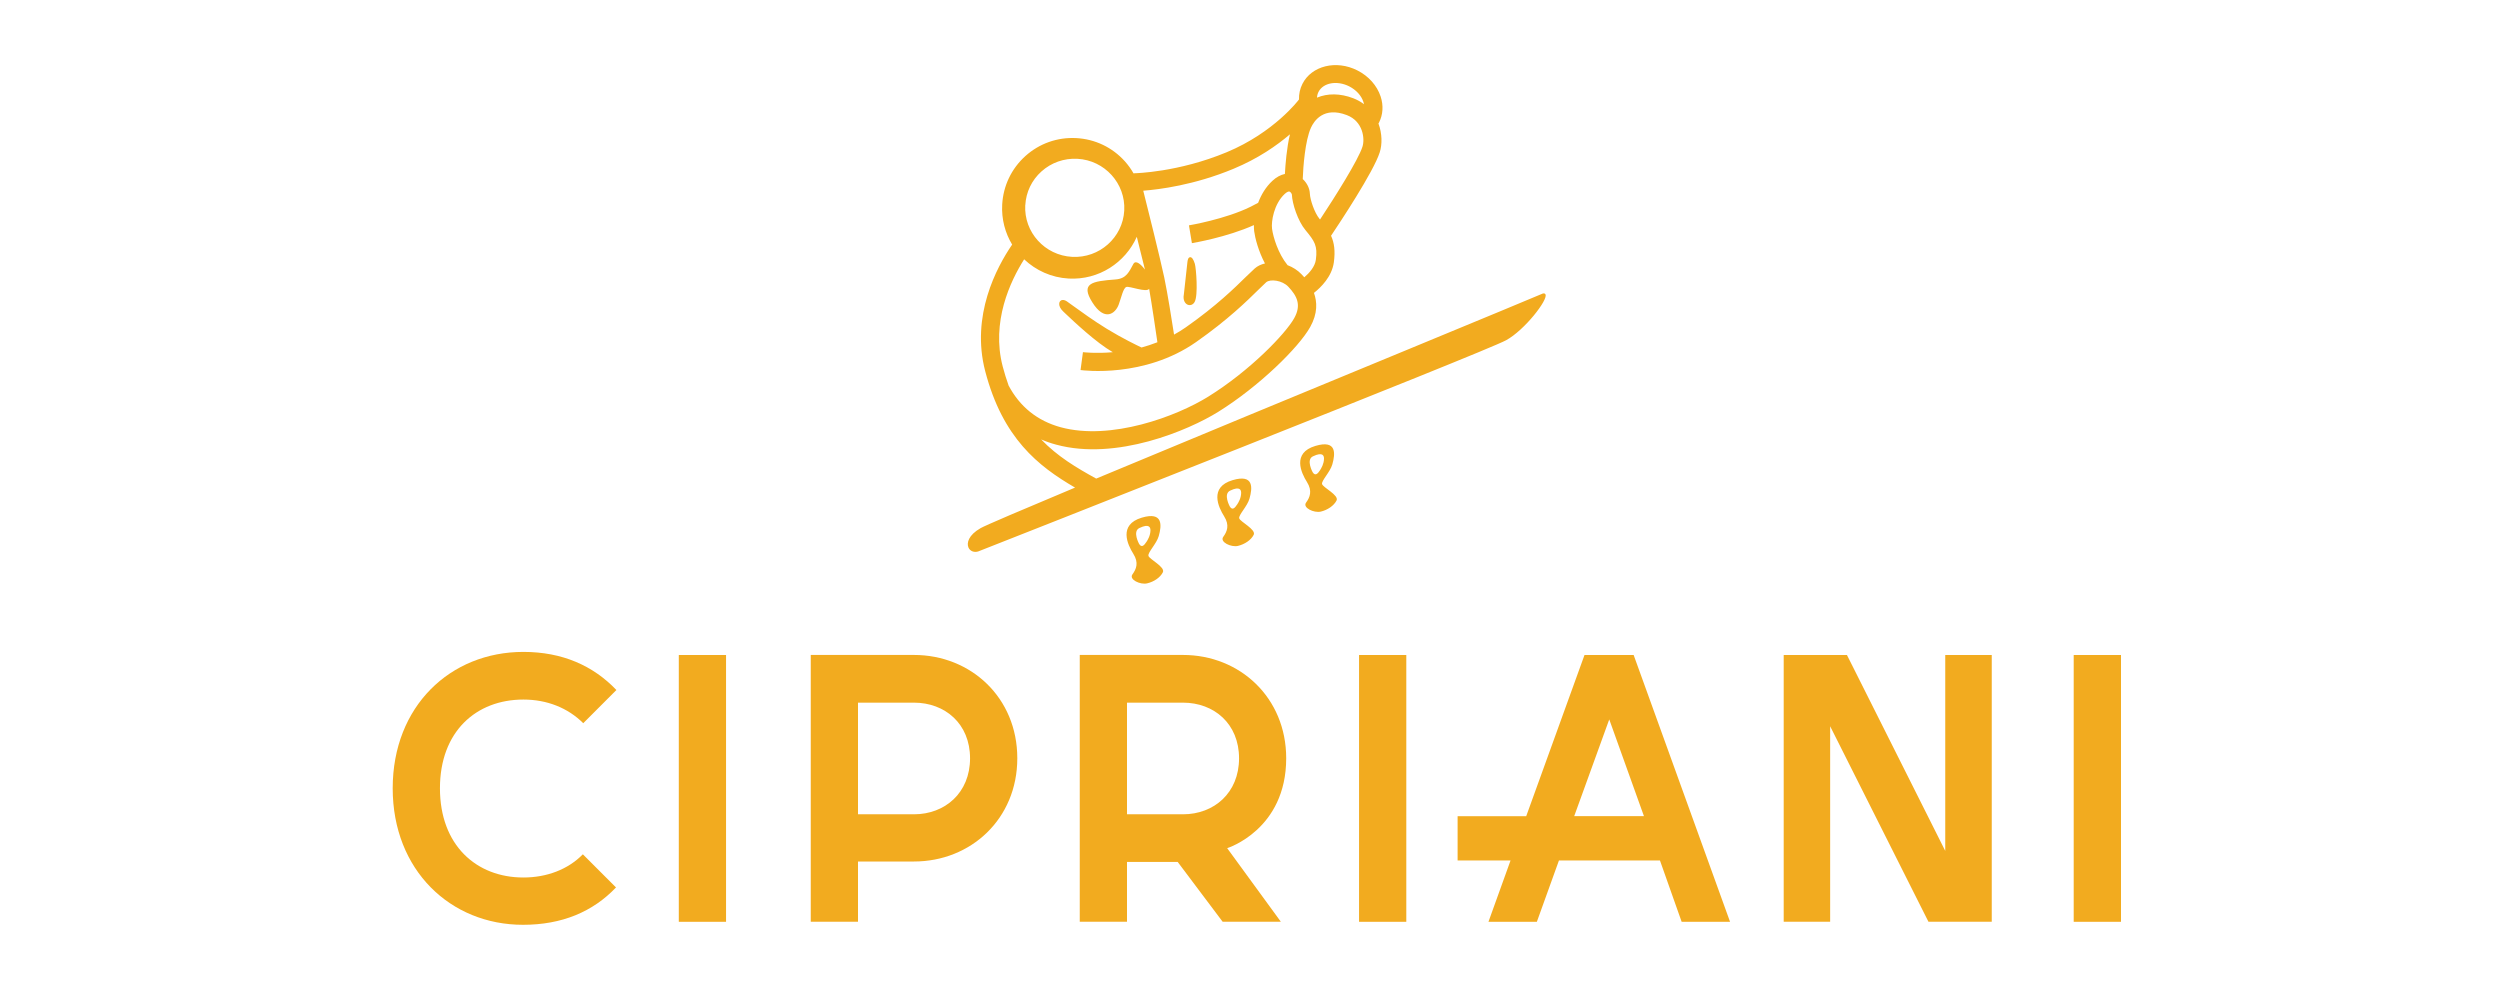 <?xml version="1.0" encoding="UTF-8"?>
<svg xmlns="http://www.w3.org/2000/svg" version="1.1" viewBox="0 0 500 200">
  <defs>
    <style>
      .cls-1 {
        fill: #f2ab1f;
      }
    </style>
  </defs>
  <!-- Generator: Adobe Illustrator 28.6.0, SVG Export Plug-In . SVG Version: 1.2.0 Build 709)  -->
  <g>
    <g id="Livello_1">
      <g>
        <path class="cls-1" d="M116.57,170.86l6.63,6.63c-4.65,4.88-10.82,7.47-18.6,7.47-14.48,0-26.06-10.9-26.06-27.3s11.51-27.28,26.14-27.28c7.77,0,13.95,2.75,18.6,7.62l-6.63,6.64c-3.05-3.05-7.24-4.73-11.97-4.73-9.45,0-16.69,6.4-16.69,17.75s7.24,17.84,16.69,17.84c4.66,0,8.92-1.6,11.89-4.64"/>
        <rect class="cls-1" x="135.76" y="131" width="9.45" height="53.36"/>
        <path class="cls-1" d="M171.6,172.31v12.04h-9.45v-53.36h20.65c11.36,0,20.66,8.53,20.66,20.66s-9.3,20.65-20.66,20.65h-11.2ZM171.6,140.53v22.33h11.2c6.17,0,11.21-4.27,11.21-11.2s-5.03-11.13-11.21-11.13h-11.2Z"/>
        <path class="cls-1" d="M245.44,169.64l10.73,14.71h-11.64l-8.99-11.96h-10.14v11.96h-9.45v-53.36h20.65c11.36,0,20.64,8.53,20.64,20.66,0,14.32-11.8,17.98-11.8,17.98M225.4,140.53v22.33h11.2c6.19,0,11.21-4.27,11.21-11.2s-5.02-11.13-11.21-11.13h-11.2Z"/>
        <rect class="cls-1" x="271.81" y="131" width="9.45" height="53.36"/>
        <path class="cls-1" d="M291.52,163.24h13.72l11.66-32.24h9.83l19.28,53.36h-9.68l-4.34-12.27h-20.2l-4.42,12.27h-9.68l4.42-12.27h-10.59v-8.84ZM321.85,143.88l-7.01,19.35h13.95l-6.94-19.35Z"/>
        <polygon class="cls-1" points="389.05 131 398.35 131 398.35 184.35 385.69 184.35 366.03 145.25 366.03 184.35 356.74 184.35 356.74 131 369.39 131 389.05 170.18 389.05 131"/>
        <rect class="cls-1" x="414.74" y="131" width="9.46" height="53.36"/>
        <path class="cls-1" d="M229.69,111.16c-.16-.68,1.62-2.4,2.06-3.95.6-2.13.9-4.95-3.39-3.68-4.73,1.41-2.84,5.42-1.7,7.22,1.14,1.8.59,3.08-.17,4.12-.75,1.04,1.58,2.13,2.94,1.8,1.36-.32,2.61-1.16,3.14-2.21.54-1.06-2.72-2.62-2.88-3.29M229.27,108.4c-.4.61-.92,1.25-1.45.38,0,0-1.37-2.49.05-3.17,2.06-.99,2.22-.04,2.22.46-.01,1.03-.52,1.89-.82,2.34M237.58,60.96c.51.18,1.04-.03,1.34-.56.75-1.31.3-6.8.05-7.64-.28-.91-.6-1.35-.95-1.32-.39.04-.49.56-.54,1.01l-.71,6.44c-.22,1.12.24,1.86.81,2.07M247.84,103.67c-.16-.68,1.63-2.4,2.06-3.96.6-2.13.9-4.95-3.38-3.68-4.73,1.4-2.84,5.42-1.7,7.22,1.14,1.8.59,3.08-.17,4.12-.75,1.04,1.58,2.13,2.94,1.81,1.36-.33,2.62-1.17,3.15-2.22.53-1.06-2.72-2.62-2.89-3.29M247.41,100.92c-.4.61-.92,1.25-1.45.38,0,0-1.37-2.49.06-3.17,2.05-.99,2.21-.05,2.21.46-.01,1.03-.52,1.89-.82,2.34M264.41,96.82c-.16-.68,1.62-2.4,2.06-3.96.6-2.13.9-4.95-3.38-3.68-4.74,1.4-2.84,5.42-1.7,7.22,1.13,1.8.58,3.08-.17,4.11-.76,1.04,1.58,2.13,2.94,1.81,1.35-.32,2.61-1.17,3.15-2.22.54-1.06-2.72-2.6-2.89-3.28M263.99,94.07c-.4.61-.93,1.24-1.46.37,0,0-1.37-2.49.05-3.17,2.06-.99,2.22-.05,2.22.46-.01,1.03-.52,1.89-.81,2.34M309.11,58.89c-.05-.11-.24-.35-.73-.11-.59.28-12.37,5.15-27.27,11.31-19.14,7.9-43.97,18.16-61.87,25.63-3.96-2.18-7.76-4.44-11.01-7.84.95.42,1.96.77,3.01,1.05,12.03,3.27,26.45-2.86,32.39-6.55,8.19-5.09,16.13-12.89,18.41-16.98,1.52-2.72,1.4-5.03.75-6.82,1.39-1.1,3.58-3.23,3.98-6.11.31-2.3.08-3.91-.56-5.32,1.63-2.43,8.51-12.79,9.74-16.69.5-1.56.5-3.72-.26-5.76.04-.06.08-.11.11-.18.8-1.57.92-3.42.33-5.21-.72-2.19-2.41-4.1-4.66-5.23-4.22-2.14-9.15-.93-10.98,2.69-.49.96-.72,2.03-.69,3.13,0,0-.01.01-.02.02-.04.06-4.93,6.57-14.45,10.53-9.68,4.03-18.3,4.2-18.39,4.2-.08,0-.15.02-.23.03-.49-.86-1.07-1.67-1.74-2.42-2.51-2.79-5.96-4.44-9.72-4.64s-7.36,1.07-10.16,3.58c-2.8,2.52-4.45,5.97-4.65,9.72-.16,2.91.59,5.68,1.99,8-3.13,4.56-8.28,14.24-5.39,25.31,3.5,13.4,10.56,18.98,17.97,23.29-10.58,4.43-17.95,7.57-18.89,8.11-2.43,1.39-2.82,2.96-2.43,3.87.31.72,1.12,1.05,1.95.79,4.15-1.63,101.16-39.82,105.58-42.24,3.73-2.04,8.4-8.11,7.88-9.13M263.7,18.38c.94-1.84,3.69-2.34,6.14-1.11,1.39.71,2.44,1.85,2.85,3.14.04.14.08.28.11.43-.62-.47-1.33-.87-2.15-1.19-2.64-1.01-5.15-1-7.25-.12.02-.41.12-.79.3-1.15M262.19,25.54c.62-1.35,2.54-4.29,7.17-2.52,3.25,1.24,3.65,4.73,3.13,6.33-.85,2.66-5.44,9.95-8.48,14.55-.04-.06-.09-.11-.14-.17-.95-1.15-1.85-3.76-1.9-5.01-.04-1.07-.59-2.14-1.42-2.91.08-2.45.48-7.72,1.64-10.26M258.37,38.86c.07,1.9,1.2,5.33,2.72,7.16,1.84,2.22,2.46,3.14,2.08,5.94-.18,1.38-1.33,2.67-2.31,3.5-.21-.24-.4-.44-.55-.6-.77-.81-1.75-1.43-2.81-1.83,0-.02-.02-.03-.02-.04-1.86-2.29-2.85-5.58-3.07-7.24-.19-1.43.36-4.95,2.54-6.97.39-.35.75-.54.95-.47.23.09.43.41.46.55M246.72,33.75c4.89-2.03,8.64-4.64,11.27-6.89-.66,2.79-.91,6.04-1.01,7.93-.85.18-1.7.63-2.47,1.35-1.37,1.26-2.29,2.84-2.88,4.42-.48.26-.98.53-1.51.79-5.03,2.49-12.26,3.71-12.33,3.72l.59,3.56c.3-.05,7-1.18,12.4-3.61,0,.44.01.85.05,1.2.19,1.41.84,3.98,2.16,6.47-.77.18-1.47.5-2.03.99l-1.75,1.66c-2.2,2.16-5.87,5.79-12.03,10.11-.78.55-1.57,1.03-2.37,1.47-.42-2.7-1.29-8.23-1.96-11.43-.81-3.8-3.36-14.04-4.2-17.35,3.11-.24,10.2-1.11,18.07-4.39M205.06,41.03c.14-2.6,1.29-5,3.23-6.74,1.97-1.77,4.53-2.67,7.19-2.53,5.45.29,9.66,4.93,9.37,10.34-.29,5.41-4.97,9.57-10.43,9.27-5.46-.29-9.66-4.93-9.37-10.34M201.72,77.04h-.02c-.42-1.17-.81-2.42-1.16-3.75-2.33-8.92,1.52-17.06,4.29-21.43,2.34,2.22,5.45,3.66,8.91,3.85,6,.33,11.32-3.17,13.62-8.35.61,2.43,1.21,4.83,1.63,6.56-.75-1.01-1.83-1.99-2.31-1.14-.86,1.56-1.37,2.94-3.57,3.11-4.75.36-7.04.75-4.65,4.57,2.45,3.92,4.61,2.28,5.28.46.53-1.43.89-3.28,1.52-3.52.62-.24,4.03,1.18,4.57.36.56,3.18,1.39,8.9,1.65,10.69-1.11.42-2.12.77-3.17,1.05-.89-.42-3.88-1.86-6.93-3.73-2.62-1.6-5.26-3.52-6.84-4.66l-1.17-.84c-.67-.44-1.14-.29-1.37-.01-.11.15-.16.33-.16.54,0,.42.24.97.8,1.49l.45.43c1.65,1.56,6.13,5.8,9.47,7.72-3.49.3-5.91,0-5.97-.01l-.48,3.58c.52.07,12.77,1.64,23.11-5.6,6.41-4.49,10.22-8.26,12.5-10.5l1.52-1.46c.84-.7,3.22-.38,4.42.89,1.77,1.88,2.65,3.67,1.18,6.3-1.74,3.12-8.85,10.51-17.16,15.67-6.37,3.97-19.49,8.87-29.54,6.14-4.67-1.28-8.19-4.1-10.46-8.42"/>
      </g>
    </g>
  </g>
</svg>
